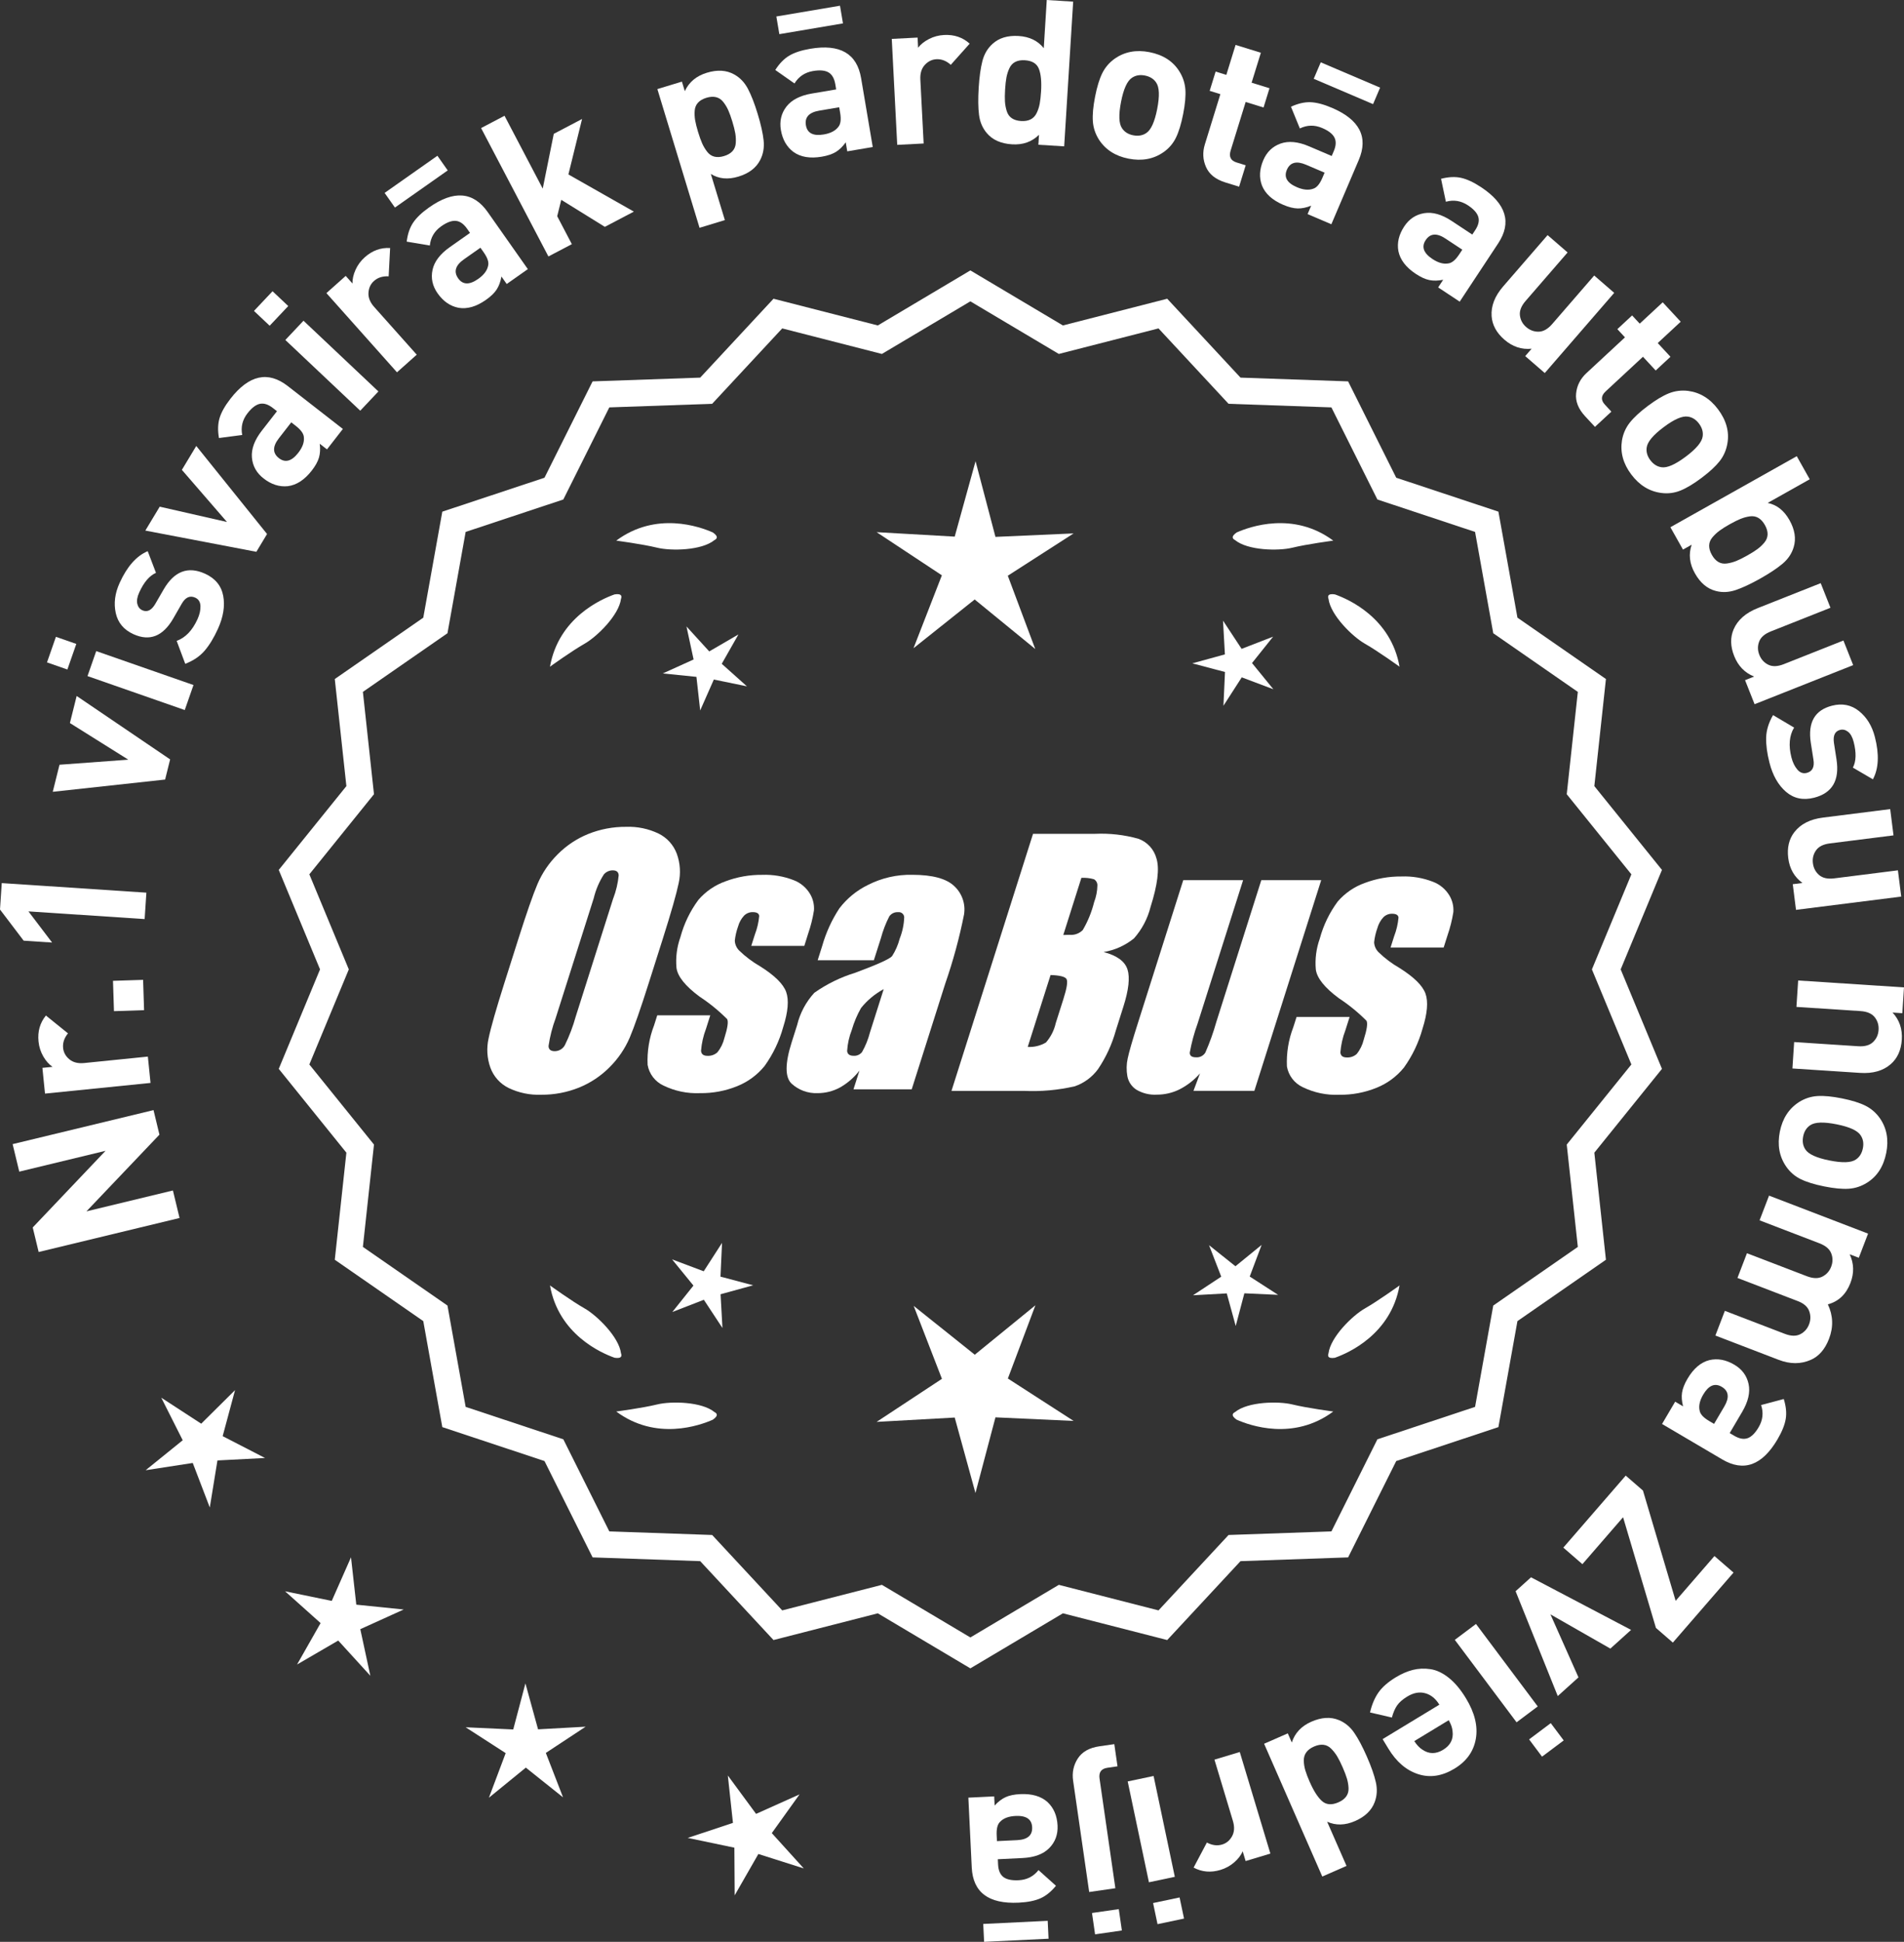 <?xml version="1.0" encoding="UTF-8"?>
<svg id="Layer_2" data-name="Layer 2" xmlns="http://www.w3.org/2000/svg" viewBox="0 0 299.301 305.143">
  <rect x="0" y="0" width="299.301" height="305.143" fill="#333333" stroke="none"/>
  <defs>
    <style>
      .cls-1 {
        fill: #fff;
      }
    </style>
  </defs>
  <g id="Layer_1-2" data-name="Layer 1">
    <g>
      <g>
        <polygon class="cls-1" points="36.948 218.446 31.629 223.719 25.351 219.634 28.722 226.322 22.897 231.031 30.3 229.891 32.978 236.887 34.182 229.494 41.662 229.109 35.003 225.679 36.948 218.446"/>
        <polygon class="cls-1" points="56.008 252.158 55.176 244.715 52.151 251.567 44.814 250.058 50.396 255.052 46.694 261.564 53.169 257.798 58.217 263.332 56.637 256.01 63.459 252.918 56.008 252.158"/>
        <polygon class="cls-1" points="84.581 271.75 82.594 264.527 80.678 271.769 73.196 271.426 79.49 275.486 76.853 282.497 82.659 277.764 88.511 282.44 85.804 275.455 92.059 271.334 84.581 271.75"/>
        <polygon class="cls-1" points="121.323 288.056 125.687 281.968 118.853 285.035 114.412 279.003 115.217 286.45 108.108 288.81 115.439 290.346 115.487 297.836 119.213 291.338 126.351 293.607 121.323 288.056"/>
      </g>
      <g>
        <path class="cls-1" d="M24.133,174.444l.93,3.857-11.475,12.053,13.594-3.281,1.043,4.324-22.148,5.345-.932-3.857,11.445-12.045-13.562,3.273-1.043-4.324,22.148-5.345Z"/>
        <path class="cls-1" d="M7.217,159.581l3.469,2.802c-.592.725-.846,1.49-.766,2.296.07.701.398,1.294.984,1.782.586.487,1.367.682,2.342.583l9.998-1.011.418,4.139-16.588,1.677-.408-4.043,1.592-.161c-.553-.373-1.035-.919-1.453-1.638-.414-.719-.666-1.503-.75-2.353-.16-1.57.229-2.928,1.162-4.074Z"/>
        <path class="cls-1" d="M22.496,153.975l.152,4.766-4.732.153-.154-4.766,4.734-.153Z"/>
        <path class="cls-1" d="M23.01,140.273l-.273,4.151-18.266-1.207,3.719,4.896-4.471-.295-3.719-4.896.275-4.151,22.734,1.502Z"/>
        <path class="cls-1" d="M12.051,109.366l14.693,9.967-.789,3.167-17.662,1.924,1.061-4.253,10.818-.796-9.184-5.755,1.062-4.253Z"/>
        <path class="cls-1" d="M11.994,101.188l-1.402,4.019-3.203-1.117,1.402-4.019,3.203,1.117ZM30.414,107.648l-1.371,3.928-15.287-5.334,1.369-3.928,15.289,5.333Z"/>
        <path class="cls-1" d="M32.227,90.15c1.611.734,2.564,1.895,2.861,3.483.297,1.589.018,3.324-.84,5.208-.637,1.398-1.332,2.536-2.082,3.412-.752.877-1.766,1.563-3.047,2.059l-1.348-3.603c1.375-.499,2.465-1.631,3.27-3.398.336-.738.492-1.428.469-2.072-.023-.643-.297-1.085-.82-1.323-.836-.38-1.545-.058-2.129.965l-1.346,2.34c-1.617,2.78-3.697,3.591-6.242,2.433-1.514-.69-2.439-1.796-2.777-3.321-.336-1.525-.135-3.103.609-4.734,1.174-2.582,2.646-4.244,4.414-4.986l1.299,3.404c-1.023.448-1.9,1.468-2.625,3.06-.326.719-.43,1.322-.312,1.809.117.488.381.824.789,1.01.756.345,1.434.02,2.025-.976l1.32-2.282c1.662-2.876,3.832-3.705,6.512-2.485Z"/>
        <path class="cls-1" d="M30.852,70.079l11.129,13.836-1.682,2.796-17.453-3.336,2.262-3.756,10.576,2.409-7.094-8.193,2.262-3.756Z"/>
        <path class="cls-1" d="M53.896,67.408l-2.496,3.207-1.137-.885c.102.809.062,1.528-.119,2.158-.18.63-.557,1.316-1.135,2.057-1.139,1.464-2.398,2.283-3.775,2.454-1.32.134-2.588-.27-3.799-1.214-1.111-.865-1.723-1.962-1.836-3.294-.113-1.331.408-2.738,1.561-4.219l2.379-3.055-.656-.511c-.725-.563-1.4-.779-2.031-.647-.629.132-1.279.627-1.947,1.485-.799,1.027-1.074,2.163-.83,3.41l-3.656.479c-.209-1.19-.176-2.239.098-3.148.275-.908.846-1.918,1.709-3.029,2.91-3.738,5.912-4.4,9.012-1.99l8.66,6.741ZM46.492,66.918l-.707-.55-1.945,2.5c-1.008,1.297-1.008,2.337.002,3.124.994.773,2.008.495,3.043-.835.668-.858.963-1.67.883-2.436-.025-.559-.449-1.16-1.275-1.802Z"/>
        <path class="cls-1" d="M45.312,48.092l-2.922,3.095-2.467-2.328,2.92-3.095,2.469,2.328ZM59.484,61.513l-2.855,3.025-11.775-11.114,2.855-3.025,11.775,11.114Z"/>
        <path class="cls-1" d="M61.326,38.973l-.232,4.452c-.934-.053-1.703.189-2.307.729-.527.469-.814,1.083-.865,1.843-.051.76.248,1.507.9,2.239l6.688,7.5-3.105,2.768-11.094-12.445,3.033-2.704,1.066,1.194c-.023-.666.135-1.378.473-2.137.338-.758.826-1.422,1.463-1.99,1.18-1.051,2.506-1.533,3.98-1.449Z"/>
        <path class="cls-1" d="M70.379,26.779l-8.297,5.838-1.621-2.303,8.297-5.838,1.621,2.303ZM82.977,42.29l-3.324,2.339-.828-1.177c-.139.802-.387,1.479-.744,2.03-.355.55-.916,1.096-1.686,1.636-1.518,1.068-2.959,1.484-4.326,1.246-1.303-.257-2.396-1.014-3.279-2.27-.811-1.152-1.076-2.38-.797-3.686.281-1.306,1.189-2.5,2.727-3.58l3.164-2.228-.477-.68c-.529-.75-1.113-1.154-1.754-1.212-.641-.058-1.406.226-2.297.853-1.062.749-1.658,1.755-1.787,3.019l-3.637-.61c.146-1.199.484-2.193,1.012-2.982.527-.788,1.365-1.588,2.518-2.398,3.873-2.726,6.939-2.483,9.199.727l6.316,8.976ZM76.039,39.66l-.516-.733-2.592,1.823c-1.344.946-1.646,1.941-.91,2.988.727,1.029,1.775,1.059,3.154.089.891-.626,1.408-1.316,1.555-2.072.141-.542-.09-1.24-.691-2.095Z"/>
        <path class="cls-1" d="M99.641,33.254l-4.562,2.393-6.852-4.246-.637,2.574,2.303,4.392-3.684,1.933-10.584-20.176,3.684-1.932,6.006,11.448,1.736-8.608,4.447-2.334-2.148,8.716,10.291,5.84Z"/>
        <path class="cls-1" d="M119.104,17.899c.504,1.653.814,3.042.934,4.165.119,1.124-.061,2.148-.537,3.073-.627,1.239-1.768,2.109-3.42,2.612-1.652.503-3.1.363-4.342-.419l2.207,7.256-3.98,1.211-6.631-21.798,3.859-1.173.455,1.5c.658-1.426,1.814-2.392,3.469-2.895,1.652-.503,3.084-.414,4.295.266.912.504,1.629,1.255,2.156,2.254.527 1,1.039,2.315,1.535,3.948ZM115.586,20.959c-.084-.498-.238-1.115-.463-1.849-.221-.735-.438-1.333-.645-1.794-.207-.46-.465-.889-.777-1.286-.309-.396-.688-.649-1.133-.759-.445-.11-.955-.078-1.525.096-.572.174-1.012.431-1.322.77-.309.34-.482.76-.518,1.261-.037.502-.014,1.002.07,1.5.086.498.24,1.115.463,1.849.225.735.439,1.333.646,1.794.207.461.465.895.779,1.302.312.406.693.665,1.139.774.445.11.955.078,1.527-.096.57-.174,1.01-.43,1.32-.77.309-.339.48-.765.514-1.277.035-.512.008-1.017-.076-1.515Z"/>
        <path class="cls-1" d="M137.193,23.104l-4.008.678-.238-1.42c-.473.664-.988,1.168-1.547,1.511s-1.301.593-2.227.75c-1.83.31-3.311.062-4.441-.741-1.064-.794-1.725-1.948-1.982-3.462-.232-1.388.057-2.611.873-3.669.816-1.057,2.15-1.743,4.002-2.056l3.816-.646-.137-.82c-.154-.904-.506-1.521-1.059-1.849-.555-.328-1.367-.402-2.441-.22-1.281.217-2.254.868-2.914,1.953l-3.02-2.118c.65-1.019,1.383-1.77,2.199-2.254.816-.484,1.918-.844,3.307-1.079,4.67-.79,7.332.751,7.986,4.621l1.83,10.822ZM132.512,3.676l-10.002,1.692-.471-2.777,10.004-1.692.469,2.777ZM132.068,17.739l-.15-.883-3.125.528c-1.619.274-2.322,1.042-2.107,2.304.209,1.241,1.145,1.721,2.807,1.44,1.072-.181,1.838-.581,2.297-1.2.357-.428.453-1.158.279-2.189Z"/>
        <path class="cls-1" d="M152.428,6.86l-2.969,3.325c-.695-.626-1.447-.919-2.258-.877-.703.036-1.311.335-1.826.895-.516.561-.75,1.331-.699,2.311l.518,10.035-4.154.214-.857-16.65,4.059-.209.082,1.598c.398-.533.969-.99,1.707-1.37.738-.38,1.535-.592,2.387-.636,1.576-.081,2.914.374,4.012,1.364Z"/>
        <path class="cls-1" d="M167.285,22.998l-4.057-.252.098-1.565c-1.117,1.106-2.525,1.606-4.23,1.5-1.746-.108-3.066-.693-3.963-1.753-.678-.79-1.088-1.746-1.232-2.866-.143-1.12-.162-2.543-.055-4.268.105-1.703.301-3.102.582-4.196.281-1.094.807-1.991,1.578-2.691,1.02-.941,2.393-1.358,4.117-1.251,1.703.106,3.02.744,3.953,1.913l.471-7.569,4.152.258-1.414,22.74ZM163.65,14.404c.098-1.554-.016-2.747-.338-3.58-.322-.832-1.059-1.284-2.209-1.355-.596-.037-1.098.049-1.506.259-.408.21-.719.543-.928,1-.211.458-.363.935-.459,1.43-.094.497-.166,1.128-.213,1.894s-.055,1.402-.023,1.906c.033.504.125,1.001.277,1.492.15.49.416.865.795,1.124.379.259.867.406,1.463.444s1.098-.049,1.508-.259c.408-.209.723-.542.943-.999.223-.456.379-.943.477-1.461.096-.518.166-1.149.213-1.895Z"/>
        <path class="cls-1" d="M185.99,17.907c-.309,1.57-.688,2.816-1.141,3.739-.453.922-1.107,1.68-1.961,2.273-1.562,1.086-3.389,1.423-5.482,1.013-2.072-.406-3.627-1.406-4.662-3-.562-.893-.881-1.852-.951-2.877-.072-1.025.045-2.311.35-3.861.303-1.549.68-2.78,1.131-3.691.449-.912,1.105-1.675,1.963-2.289,1.562-1.085,3.379-1.425,5.451-1.019,2.135.418,3.699,1.421,4.693,3.007.564.893.881,1.847.955,2.861.074,1.015-.043,2.296-.346,3.845ZM181.908,17.107c.398-2.03.342-3.411-.168-4.141-.387-.576-.979-.942-1.773-1.098-.773-.152-1.451-.034-2.025.353-.746.484-1.32,1.741-1.717,3.772-.402,2.052-.35,3.443.16,4.173.387.576.967.94,1.742,1.092.795.156,1.48.041,2.057-.347.748-.484,1.322-1.751,1.725-3.803Z"/>
        <path class="cls-1" d="M194.779,29.336l-2.17-.671c-1.51-.466-2.518-1.269-3.023-2.408-.508-1.139-.57-2.33-.186-3.574l2.438-7.888-1.682-.52.936-3.027,1.682.52,1.455-4.708,3.975,1.229-1.457,4.708,2.814.869-.936,3.027-2.812-.869-2.363,7.643c-.295.958.016,1.579.934,1.862l1.436.444-1.039,3.363Z"/>
        <path class="cls-1" d="M209.285,35.24l-3.738-1.595.564-1.324c-.756.304-1.461.449-2.117.436-.654-.013-1.414-.204-2.277-.572-1.707-.728-2.82-1.736-3.338-3.024-.467-1.243-.398-2.571.205-3.984.551-1.295,1.457-2.167,2.715-2.616,1.258-.449,2.752-.305,4.479.432l3.561,1.519.326-.765c.361-.843.396-1.553.107-2.128-.287-.575-.932-1.076-1.932-1.503-1.197-.511-2.367-.488-3.51.069l-1.395-3.414c1.096-.506,2.119-.742,3.066-.709.949.034,2.07.326,3.367.879,4.355,1.858,5.764,4.593,4.223,8.203l-4.307,10.095ZM207.869,27.956l.352-.824-2.914-1.243c-1.51-.645-2.518-.378-3.02.799-.494,1.158.033,2.067,1.584,2.729,1,.427,1.861.504,2.58.231.535-.166,1.008-.729,1.418-1.691ZM215.842,16.363l-9.33-3.981,1.105-2.59,9.33,3.98-1.105,2.59Z"/>
        <path class="cls-1" d="M229.461,47.403l-3.391-2.24.793-1.201c-.799.163-1.52.18-2.162.049-.643-.13-1.355-.454-2.139-.971-1.547-1.023-2.461-2.214-2.74-3.574-.236-1.307.07-2.601.916-3.882.777-1.175,1.822-1.87,3.141-2.086s2.762.194,4.328,1.228l3.23,2.134.459-.694c.506-.766.67-1.457.488-2.075-.18-.618-.723-1.226-1.631-1.826-1.088-.717-2.24-.905-3.465-.562l-.762-3.609c1.17-.301,2.219-.35,3.146-.147.926.203,1.977.693,3.152,1.469,3.951,2.61,4.846,5.553,2.684,8.828l-6.049,9.159ZM229.375,39.983l.494-.748-2.645-1.746c-1.369-.906-2.408-.824-3.113.244-.693,1.051-.338,2.04,1.068,2.969.908.599,1.74.83,2.498.69.555-.068,1.121-.537,1.697-1.41Z"/>
        <path class="cls-1" d="M242.83,58.62l-3.072-2.661,1.006-1.161c-1.576.158-3-.314-4.275-1.417-1.242-1.076-1.912-2.305-2.012-3.69-.113-1.595.492-3.158,1.82-4.69l6.977-8.054,3.145,2.724-6.6,7.619c-.686.791-.982,1.549-.893,2.276s.416,1.335.98,1.824c.582.503,1.238.747,1.971.732.732-.014,1.439-.417,2.125-1.207l6.6-7.619,3.145,2.724-10.916,12.601Z"/>
        <path class="cls-1" d="M250.721,67.08l-1.545-1.666c-1.074-1.158-1.547-2.356-1.418-3.597s.672-2.303,1.627-3.188l6.053-5.616-1.199-1.29,2.322-2.155,1.197,1.29,3.613-3.352,2.83,3.049-3.613,3.352,2.002,2.158-2.322,2.155-2.002-2.158-5.863,5.441c-.736.682-.777,1.375-.123,2.079l1.021,1.103-2.58,2.394Z"/>
        <path class="cls-1" d="M267.498,75.081c-1.279.96-2.396,1.63-3.352,2.012-.953.381-1.945.506-2.979.373-1.887-.24-3.469-1.213-4.746-2.92-1.268-1.69-1.752-3.474-1.453-5.351.18-1.041.588-1.966,1.221-2.774.635-.809,1.582-1.686,2.846-2.633s2.367-1.608,3.312-1.983c.945-.375,1.941-.503,2.992-.383,1.885.24,3.461,1.204,4.729,2.894,1.305,1.741,1.795,3.533,1.471,5.376-.18,1.041-.582,1.962-1.207,2.764-.627.802-1.57,1.677-2.834,2.623ZM265.004,71.752c1.654-1.241,2.539-2.303,2.65-3.186.098-.687-.096-1.355-.582-2.003-.475-.632-1.053-.997-1.74-1.095-.879-.141-2.146.409-3.803,1.65-1.672,1.254-2.564,2.322-2.676,3.205-.1.687.09,1.346.562,1.978.486.649,1.072,1.022,1.76,1.12.879.141,2.154-.415,3.828-1.669Z"/>
        <path class="cls-1" d="M276.697,90.921c-1.508.846-2.797,1.448-3.867,1.806-1.072.357-2.111.403-3.117.136-1.344-.346-2.441-1.272-3.285-2.778-.848-1.506-1.016-3.003-.504-4.489l-1.367.768-1.977-3.515,19.863-11.162,2.039,3.626-6.611,3.716c1.436.294,2.578,1.193,3.424,2.7.848,1.506,1.068,2.924.664,4.252-.295.998-.873,1.862-1.736,2.591-.863.729-2.039,1.512-3.525,2.348ZM272.953,88.143c.467-.189,1.037-.473,1.705-.849.67-.376,1.207-.715,1.613-1.016.406-.301.77-.646,1.09-1.034.32-.388.484-.811.496-1.271.012-.459-.129-.949-.422-1.469-.293-.521-.639-.896-1.035-1.125-.398-.229-.846-.308-1.346-.236-.496.072-.98.203-1.447.393-.469.19-1.037.473-1.707.849-.67.376-1.207.715-1.613,1.016-.406.302-.773.649-1.104,1.042-.33.393-.5.819-.512,1.278-.012.459.131.949.424,1.47.291.521.637.896,1.035,1.125.396.229.85.305,1.357.228.506-.077.996-.21,1.465-.4Z"/>
        <path class="cls-1" d="M275.814,110.661l-1.498-3.778,1.428-.566c-1.471-.587-2.518-1.665-3.139-3.231-.605-1.527-.633-2.928-.082-4.201.637-1.468,1.895-2.575,3.779-3.322l9.906-3.925,1.533,3.867-9.373,3.714c-.971.385-1.584.921-1.84,1.607-.256.687-.246,1.376.029,2.071.281.714.75,1.234,1.41,1.558.654.325,1.469.295,2.441-.09l9.371-3.713,1.531,3.867-15.498,6.142Z"/>
        <path class="cls-1" d="M285.176,125.352c-1.717.439-3.188.132-4.414-.919-1.227-1.052-2.098-2.58-2.609-4.584-.381-1.488-.553-2.809-.52-3.963.035-1.154.396-2.326,1.084-3.514l3.309,1.961c-.758,1.251-.896,2.817-.418,4.698.203.785.514,1.421.936,1.908.422.487.912.659,1.469.516.889-.228,1.24-.923,1.053-2.086l-.418-2.667c-.482-3.18.629-5.115,3.336-5.808,1.613-.413,3.029-.13,4.248.846,1.217.977,2.049,2.333,2.492,4.069.703,2.749.6,4.967-.312,6.653l-3.145-1.838c.516-.991.557-2.334.125-4.029-.195-.765-.492-1.3-.891-1.606-.396-.306-.812-.403-1.246-.292-.807.206-1.129.883-.969,2.031l.404,2.605c.508,3.283-.662,5.289-3.514,6.019Z"/>
        <path class="cls-1" d="M282.324,142.977l-.508-4.032,1.523-.192c-1.277-.936-2.023-2.239-2.234-3.911-.205-1.63.117-2.993.969-4.089.98-1.263,2.475-2.021,4.486-2.275l10.572-1.333.52,4.127-10,1.261c-1.037.131-1.766.497-2.184,1.098-.42.601-.582,1.272-.488,2.013.096.762.422,1.382.977,1.861.555.478,1.35.652,2.387.521l10-1.261.521,4.127-16.541,2.085Z"/>
        <path class="cls-1" d="M281.762,167.9l.271-4.151,10.059.657c1.041.068,1.826-.153,2.352-.664s.812-1.139.859-1.884c.053-.767-.15-1.437-.605-2.012-.453-.575-1.203-.896-2.246-.964l-10.059-.657.271-4.151,16.637,1.086-.264,4.055-1.533-.1c1.078,1.161,1.562,2.582,1.453,4.264-.107,1.639-.684,2.916-1.727,3.832-1.201,1.054-2.812,1.516-4.836,1.384l-10.633-.694Z"/>
        <path class="cls-1" d="M286.77,186.437c-1.568-.315-2.812-.701-3.732-1.158s-1.674-1.114-2.264-1.972c-1.078-1.566-1.408-3.395-.988-5.486.416-2.07,1.424-3.62,3.021-4.647.896-.561,1.857-.874,2.883-.939,1.023-.066,2.311.056,3.857.367,1.549.311,2.777.693,3.686,1.147.91.455,1.672,1.113,2.281,1.976,1.078,1.565,1.41,3.384.994,5.454-.428,2.134-1.438,3.693-3.029,4.68-.895.56-1.852.874-2.865.942-1.014.068-2.295-.053-3.844-.364ZM287.59,182.358c2.027.407,3.408.358,4.141-.147.578-.385.947-.974,1.105-1.769.156-.774.041-1.45-.344-2.027-.48-.75-1.734-1.328-3.764-1.735-2.049-.412-3.441-.364-4.174.142-.576.384-.943.963-1.1,1.737-.158.795-.047,1.48.338,2.059.48.749,1.746,1.33,3.797,1.741Z"/>
        <path class="cls-1" d="M269.65,209.87l1.49-3.884,9.41,3.611c.977.375,1.791.396,2.443.064.652-.333,1.113-.847,1.381-1.544.268-.697.277-1.391.027-2.081-.248-.69-.842-1.214-1.777-1.573l-9.502-3.646,1.492-3.884,9.41,3.611c.977.375,1.789.396,2.443.064.652-.333,1.113-.847,1.381-1.544.275-.717.281-1.417.018-2.101-.264-.684-.883-1.213-1.857-1.587l-9.412-3.611,1.49-3.884,15.566,5.973-1.457,3.794-1.434-.55c.678,1.448.719,2.949.121,4.503-.686,1.792-1.871,2.915-3.553,3.366.832,1.759.895,3.565.184,5.417-.627,1.633-1.574,2.732-2.842,3.296-1.57.7-3.262.702-5.074.006l-9.949-3.818Z"/>
        <path class="cls-1" d="M261.268,223.763l2.062-3.501,1.242.73c-.205-.789-.26-1.507-.162-2.155.098-.648.385-1.377.861-2.186.941-1.599,2.084-2.573,3.428-2.92,1.293-.303,2.602-.065,3.924.715,1.215.714,1.963,1.724,2.246,3.03.283,1.305-.053,2.767-1.006,4.385l-1.965,3.336.717.422c.791.465,1.49.592,2.098.381.607-.212,1.188-.787,1.738-1.724.662-1.122.789-2.284.385-3.488l3.564-.946c.361,1.153.463,2.198.309,3.134-.156.936-.59,2.011-1.305,3.224-2.404,4.081-5.297,5.125-8.678,3.133l-9.459-5.57ZM268.674,223.297l.771.455,1.607-2.73c.834-1.416.699-2.448-.404-3.097-1.084-.639-2.053-.232-2.91,1.22-.551.938-.738,1.78-.561,2.529.098.551.594,1.092,1.496,1.623Z"/>
        <path class="cls-1" d="M245.748,243.193l9.809-11.315,2.709,2.348,5.137,17.328,6.1-7.036,2.998,2.599-9.537,11.002-2.658-2.306-5.166-17.394-6.393,7.375-2.998-2.6Z"/>
        <path class="cls-1" d="M244.873,266.519l-6.627-16.474,2.424-2.186,15.729,8.265-3.256,2.937-9.42-5.38,4.406,9.902-3.256,2.936Z"/>
        <path class="cls-1" d="M228.689,257.687l3.33-2.495,9.707,12.958-3.328,2.495-9.709-12.958ZM240.369,273.328l3.404-2.552,2.035,2.715-3.406,2.552-2.033-2.714Z"/>
        <path class="cls-1" d="M217.34,273.287l8.92-5.41c-.576-.949-1.312-1.549-2.213-1.801-.902-.252-1.846-.079-2.83.519-.729.442-1.264.91-1.602,1.402-.338.491-.609,1.124-.814,1.897l-3.439-.796c.291-1.249.734-2.297,1.33-3.145.596-.848,1.506-1.643,2.727-2.384.912-.553,1.809-.94,2.684-1.16.879-.22,1.795-.26,2.754-.117.961.142,1.922.594,2.883,1.358.963.764,1.863,1.839,2.705,3.225,1.383,2.28,1.898,4.406,1.547,6.378-.35,1.972-1.465,3.527-3.344,4.667-1.951,1.184-3.859,1.474-5.723.87-1.865-.604-3.42-1.937-4.67-3.998l-.914-1.505ZM222.32,273.598c.393.609.812,1.053,1.256,1.333,1.037.719,2.129.73,3.277.033,1.15-.697,1.643-1.67,1.484-2.921-.041-.523-.242-1.101-.6-1.731l-5.418,3.286Z"/>
        <path class="cls-1" d="M198.713,274.014l3.723-1.631.629,1.436c.486-1.495,1.512-2.584,3.074-3.269,1.602-.702,3.045-.787,4.326-.254.963.393,1.766,1.054,2.406,1.984.641.93,1.309,2.187,2.002,3.77.686,1.563,1.152,2.896,1.402,3.998.25,1.101.191,2.14-.172,3.115-.477,1.304-1.506,2.303-3.088,2.996-1.564.686-3.027.721-4.393.107l3.047,6.946-3.811,1.67-9.146-20.868ZM205.875,279.993c.625,1.426,1.271,2.436,1.939,3.029.666.592,1.527.657,2.584.195.547-.24.953-.546,1.221-.919.268-.374.389-.812.367-1.314s-.105-.996-.248-1.481-.367-1.079-.676-1.782c-.309-.704-.592-1.272-.852-1.706-.26-.434-.57-.834-.928-1.2-.359-.367-.766-.579-1.223-.635-.455-.057-.957.035-1.504.275s-.953.546-1.221.92c-.268.373-.395.813-.383,1.32s.094,1.013.246,1.517c.15.504.375,1.098.676,1.782Z"/>
        <path class="cls-1" d="M187.629,293.475l2.088-3.938c.824.442,1.625.547,2.4.313.674-.203,1.195-.639,1.561-1.306.367-.667.41-1.472.127-2.411l-2.898-9.621,3.98-1.2,4.812,15.963-3.893,1.172-.461-1.532c-.26.613-.705,1.192-1.33,1.738-.627.545-1.35.941-2.166,1.188-1.512.456-2.918.333-4.221-.366Z"/>
        <path class="cls-1" d="M177.27,279.937l4.07-.857,3.336,15.845-4.068.857-3.338-15.845ZM181.26,299.045l4.166-.877.699,3.319-4.166.877-.699-3.319Z"/>
        <path class="cls-1" d="M168.689,279.828c-.186-1.287.061-2.455.738-3.501.68-1.046,1.811-1.684,3.395-1.913l2.342-.338.504,3.484-1.584.229c-.971.14-1.385.707-1.24,1.699l2.488,17.229-4.117.594-2.525-17.482ZM171.658,300.609l4.211-.608.484,3.357-4.211.608-.484-3.357Z"/>
        <path class="cls-1" d="M152.223,282.484l4.059-.196.07,1.438c.547-.603,1.119-1.042,1.715-1.316.596-.274,1.361-.435,2.299-.479,1.854-.09,3.295.332,4.322,1.265.963.915,1.48,2.139,1.557,3.673.066,1.406-.367,2.586-1.305,3.539-.936.953-2.342,1.475-4.217,1.565l-3.867.188.039.831c.045.916.324,1.57.832,1.962.512.392,1.311.562,2.396.509,1.301-.063,2.342-.594,3.127-1.593l2.744,2.462c-.764.934-1.582,1.592-2.449,1.976-.869.384-2.006.61-3.412.678-4.73.229-7.191-1.617-7.379-5.538l-.531-10.963ZM154.561,302.33l10.133-.49.135,2.812-10.133.49-.135-2.812ZM156.674,288.42l.043.895,3.166-.153c1.641-.079,2.43-.758,2.367-2.037-.061-1.257-.932-1.845-2.615-1.764-1.088.053-1.895.358-2.424.918-.408.383-.588,1.096-.537,2.141Z"/>
      </g>
      <g>
        <path class="cls-1" d="M254.764,152.33l6.49-15.631-10.631-13.17,1.823-16.827-13.911-9.641-2.991-16.659-16.063-5.331-7.563-15.141-16.915-.59-11.522-12.397-16.396,4.199-14.548-8.649-14.549,8.649-16.396-4.199-11.522,12.397-16.915.59-7.563,15.141-16.063,5.332-2.991,16.659-13.911,9.641,1.823,16.827-10.631,13.17,6.49,15.631-6.49,15.631,10.631,13.17-1.823,16.826,13.911,9.641,2.991,16.659,16.063,5.331,7.563,15.141,16.914.59,11.523,12.397,16.396-4.199,14.549,8.649,14.548-8.649,16.396,4.199,11.522-12.397,16.915-.59,7.563-15.141,16.063-5.331,2.991-16.659,13.911-9.641-1.823-16.826,10.631-13.17-6.49-15.631ZM248.029,195.94l-13.295,9.215-2.858,15.922-15.354,5.096-7.229,14.471-16.167.564-11.013,11.849-15.671-4.014-13.905,8.266-13.905-8.266-15.67,4.014-11.014-11.849-16.167-.564-7.229-14.471-15.353-5.096-2.859-15.922-13.295-9.215,1.743-16.082-10.161-12.587,6.203-14.94-6.203-14.94,10.161-12.587-1.743-16.082,13.295-9.215,2.859-15.922,15.353-5.096,7.229-14.471,16.167-.564,11.013-11.849,15.67,4.014,13.905-8.266,13.905,8.266,15.671-4.014,11.013,11.849,16.167.564,7.229,14.472,15.354,5.096,2.858,15.922,13.295,9.215-1.743,16.082,10.161,12.587-6.203,14.94,6.203,14.94-10.161,12.587,1.743,16.082Z"/>
        <polygon class="cls-1" points="113.257 200.613 113.5 195.307 110.622 199.771 105.651 197.9 109.006 202.017 105.691 206.167 110.643 204.248 113.565 208.683 113.271 203.38 118.392 201.972 113.257 200.613"/>
        <polygon class="cls-1" points="162.763 205.112 153.232 212.881 143.625 205.205 148.068 216.671 137.799 223.436 150.077 222.754 153.337 234.61 156.482 222.722 168.766 223.285 158.432 216.621 162.763 205.112"/>
        <polygon class="cls-1" points="195.609 203.231 200.914 203.474 196.451 200.596 198.322 195.625 194.205 198.98 190.055 195.665 191.974 200.617 187.539 203.539 192.842 203.245 194.25 208.366 195.609 203.231"/>
        <path class="cls-1" d="M194.151,221.889c-.197.099-.319.215-.359.348-.001.002-.003.003-.005.005.001 0.0.002.001.003.001-.063.227.115.505.606.846,2.043.909,8.925,3.375,15.191-1.283,0,0-4.07-.534-6.459-1.115-2.166-.527-6.98-.443-8.977,1.198Z"/>
        <path class="cls-1" d="M208.837,212.656c-.075.207-.085.376-.022.5 0.0.002-0.0.005,0,.007.001-0.0.002-.001.003-.001.11.208.43.288,1.022.199,2.109-.742,8.805-3.677,10.161-11.365,0,0-3.325,2.407-5.461,3.625-1.936,1.104-5.378,4.471-5.703,7.036Z"/>
        <path class="cls-1" d="M112.664,222.237c-.04-.134-.162-.249-.359-.348-1.997-1.641-6.811-1.725-8.977-1.198-2.389.582-6.459,1.115-6.459,1.115,6.266,4.657,13.148,2.192,15.191,1.283.491-.341.669-.62.606-.846.001-0.0.002-.001.003-.001-.001-.002-.003-.003-.005-.005Z"/>
        <path class="cls-1" d="M97.638,213.161c.001 0.0.002.001.003.001 0-.002-0-.004,0-.007.063-.124.053-.293-.022-.5-.325-2.565-3.767-5.931-5.703-7.036-2.136-1.218-5.461-3.625-5.461-3.625,1.356,7.688,8.052,10.622,10.161,11.365.591.089.912.009,1.022-.199Z"/>
        <path class="cls-1" d="M112.305,84.873c.197-.099.32-.215.359-.348.001-.002.003-.003.005-.005-.001-0-.002-.001-.003-.001.063-.227-.115-.505-.606-.846-2.043-.909-8.925-3.375-15.191,1.283,0,0,4.07.534,6.459,1.115,2.166.527,6.98.443,8.977-1.198Z"/>
        <path class="cls-1" d="M97.619,94.106c.075-.207.085-.376.022-.5-0-.002 0-.005,0-.007-.001 0-.002.001-.003.001-.11-.208-.43-.288-1.022-.199-2.109.742-8.805,3.677-10.161,11.365,0,0,3.325-2.407,5.461-3.625,1.936-1.104,5.378-4.471,5.703-7.036Z"/>
        <path class="cls-1" d="M193.792,84.525c.04.134.162.249.359.348,1.998,1.641,6.811,1.725,8.977,1.198,2.389-.582,6.459-1.115,6.459-1.115-6.266-4.657-13.148-2.192-15.191-1.283-.491.341-.669.62-.606.846-.001 0-.002.001-.003.001.001.002.003.003.005.005Z"/>
        <path class="cls-1" d="M208.818,93.601c-.001-0-.002-.001-.003-.001-0.0.002 0.0.004,0,.007-.063.124-.053.293.022.5.325,2.565,3.767,5.931,5.703,7.036,2.136,1.218,5.461,3.625,5.461,3.625-1.356-7.688-8.052-10.622-10.161-11.365-.591-.089-.912-.009-1.022.199Z"/>
        <path class="cls-1" d="M95.844,167.684c1.334-1.328,2.402-2.899,3.145-4.628.717-1.691,1.718-4.565,3.006-8.623l2.194-6.909c1.318-4.159,2.149-7.07,2.492-8.731.348-1.534.249-3.136-.285-4.616-.511-1.393-1.54-2.535-2.872-3.189-1.59-.762-3.342-1.126-5.104-1.058-2.036-.018-4.057.362-5.947,1.12-1.813.733-3.457,1.83-4.831,3.221-1.334,1.328-2.402,2.899-3.145,4.628-.717,1.691-1.718,4.565-3.006,8.623l-2.193,6.911c-1.319,4.161-2.15,7.073-2.493,8.734-.347,1.534-.248,3.136.285,4.615.51,1.394,1.539,2.536,2.872,3.188,1.59.762,3.342,1.126,5.104,1.059,2.037.017,4.057-.364,5.947-1.123,1.813-.733,3.457-1.83,4.831-3.221ZM88.796,164.232c-.314.584-.923.949-1.586.951-.644,0-.98-.272-.98-.824.217-1.482.589-2.938,1.11-4.343l5.99-18.863c.319-1.332.859-2.601,1.598-3.754.347-.398.848-.628,1.375-.634.609,0,.926.26.951.786-.121,1.235-.407,2.448-.849,3.608l-.005-.005-5.891,18.565c-.431,1.554-1.004,3.065-1.712,4.514Z"/>
        <path class="cls-1" d="M123.585,155.884c-.452-1.26-1.82-2.606-4.102-4.039-1.193-.683-2.296-1.513-3.283-2.47-.418-.415-.665-.971-.692-1.559.082-.762.256-1.512.516-2.234.172-.628.492-1.207.932-1.687.358-.364.849-.568,1.36-.563.653,0,.995.203,1.027.609-.09.995-.319,1.972-.678,2.904l-.571,1.795h8.336v.013l.603-1.927c.414-1.192.722-2.418.919-3.665.063-.887-.143-1.773-.589-2.543-.587-1.011-1.504-1.79-2.597-2.206-1.58-.617-3.27-.902-4.965-.837-1.968-.02-3.922.326-5.763,1.02-1.643.586-3.106,1.586-4.247,2.904-1.302,1.757-2.262,3.742-2.831,5.853-.553,1.545-.766,3.191-.622,4.825.175,1.357,1.382,2.866,3.62,4.527,1.568,1.029,3.025,2.217,4.35,3.545.211.399.065,1.389-.436,2.968-.196.826-.575,1.598-1.11,2.257-.43.38-.993.574-1.566.539-.621,0-.957-.267-.995-.799.096-1.188.36-2.356.786-3.469l.665-2.097h-8.334l-.508,1.598c-.761,1.97-1.104,4.078-1.008,6.188.245,1.423,1.171,2.635,2.479,3.246,1.789.875,3.768,1.286,5.758,1.198,2.015.028,4.015-.35,5.881-1.11,1.673-.676,3.146-1.767,4.28-3.17,1.323-1.846,2.31-3.91,2.916-6.099.768-2.415.919-4.254.469-5.516Z"/>
        <path class="cls-1" d="M143.318,171.175l5.275-16.619c1.231-3.542,2.216-7.165,2.948-10.842.267-1.637-.296-3.301-1.503-4.439-1.234-1.204-3.443-1.807-6.626-1.807-2.423-.054-4.822.495-6.981,1.598-1.762.86-3.299,2.119-4.489,3.678-1.197,1.827-2.109,3.827-2.703,5.929l-.704,2.219h8.832l1.105-3.462c.318-1.187.76-2.336,1.319-3.43.316-.45.846-.701,1.395-.66.018-.002.037-.004.055-.005.466-.029.867.326.896.792-.041,1.158-.281,2.3-.71,3.376-.251.973-.655,1.9-1.198,2.745-.363.443-2.295,1.314-5.795,2.614-2.295.7-4.464,1.762-6.425,3.145-1.314,1.433-2.244,3.176-2.701,5.066l-.863,2.722c-1.059,3.344-1.059,5.511,0,6.5,1.106,1.007,2.563,1.54,4.058,1.483,1.233.005,2.448-.3,3.532-.887,1.192-.672,2.236-1.578,3.069-2.663l-.939,2.948h9.151ZM134.172,165.906c-.622,0-.952-.254-1.008-.748.071-1.137.319-2.256.735-3.316.347-1.2.834-2.356,1.452-3.442.976-1.219,2.188-2.228,3.563-2.968l-2.162,6.809c-.277,1.078-.695,2.114-1.243,3.082-.322.404-.822.623-1.337.584Z"/>
        <path class="cls-1" d="M177.234,152.335c-.406-1.274-1.655-2.18-3.747-2.732,1.748-.288,3.392-1.027,4.768-2.143,1.254-1.412,2.148-3.107,2.606-4.939,1.108-3.487,1.421-6.017.939-7.59-.375-1.456-1.449-2.63-2.866-3.132-2.204-.614-4.492-.875-6.778-.773h-9.766l-12.82,40.394h11.338c2.707.13,5.419-.113,8.059-.723,1.459-.507,2.728-1.447,3.64-2.694,1.253-1.859,2.198-3.908,2.797-6.068l1.186-3.747c.837-2.626,1.053-4.578.647-5.853ZM167.165,156.983l-1.198,3.766c-.253,1.136-.785,2.19-1.548,3.069-.866.51-1.863.752-2.866.697l3.592-11.298c1.444.051,2.273.254,2.501.622.231.366.07,1.414-.481,3.145ZM171.988,141.782c-.381,1.529-.979,2.996-1.775,4.356-.542.556-1.307.836-2.08.762-.234,0-.564.006-.989.025l2.847-8.984.012.003c.661-.033,1.323.041,1.96.218.343.198.552.567.544.964-.018.909-.194,1.807-.519,2.656Z"/>
        <path class="cls-1" d="M188.64,168.666l-1.033,2.752h9.574l10.506-33.107-.005-.004h-9.409l-7.07,22.28c-.461,1.643-1.038,3.251-1.725,4.812-.312.511-.887.801-1.483.748-.653,0-.97-.242-.97-.723.28-1.563.694-3.098,1.236-4.59l7.152-22.528h-9.409l-7.089,22.332c-.907,2.84-1.452,4.743-1.649,5.7-.197.907-.214,1.844-.051,2.759.155.866.657,1.631,1.388,2.118.983.591,2.122.87,3.267.799,1.237.001,2.457-.286,3.563-.837,1.22-.625,2.308-1.478,3.208-2.511Z"/>
        <path class="cls-1" d="M225.267,138.568c-1.58-.617-3.27-.902-4.965-.838-1.968-.02-3.922.326-5.763,1.02-1.643.586-3.106,1.586-4.247,2.905-1.302,1.756-2.262,3.742-2.831,5.852-.553,1.545-.766,3.191-.622,4.826.175,1.357,1.382,2.866,3.62,4.527,1.568,1.029,3.025,2.217,4.35,3.545.211.399.065,1.389-.436,2.968-.196.826-.575,1.598-1.11,2.258-.43.38-.993.574-1.566.539-.621,0-.957-.267-.995-.799.096-1.188.36-2.356.786-3.469l.665-2.099h-8.338l-.508,1.598c-.761,1.971-1.104,4.078-1.008,6.188.245,1.423,1.171,2.635,2.479,3.246,1.789.875,3.768,1.287,5.758,1.198,2.015.028,4.015-.35,5.881-1.11,1.673-.676,3.146-1.767,4.28-3.17,1.323-1.846,2.31-3.91,2.916-6.099.768-2.415.919-4.254.469-5.516-.452-1.26-1.82-2.606-4.102-4.039-1.193-.684-2.295-1.514-3.281-2.472-.418-.415-.665-.971-.692-1.56.082-.762.254-1.511.514-2.231.172-.628.492-1.207.932-1.687.358-.364.848-.568,1.359-.563.653,0,.995.203,1.027.609-.09.995-.319,1.972-.678,2.905l-.571,1.795h8.338l.007.009.609-1.921c.414-1.192.722-2.418.919-3.665.063-.887-.143-1.773-.589-2.543-.59-1.013-1.51-1.792-2.606-2.206Z"/>
        <polygon class="cls-1" points="192.563 105.597 192.32 110.903 195.198 106.439 200.169 108.31 196.813 104.193 200.129 100.044 195.176 101.963 192.254 97.528 192.549 102.831 187.428 104.239 192.563 105.597"/>
        <polygon class="cls-1" points="111.49 102.364 107.91 98.441 109.031 103.632 104.193 105.824 109.477 106.363 110.067 111.641 112.212 106.782 117.414 107.852 113.456 104.311 116.081 99.694 111.49 102.364"/>
        <polygon class="cls-1" points="143.598 101.864 153.216 94.203 162.737 101.985 158.422 90.47 168.766 83.821 156.481 84.366 153.354 72.474 150.076 84.325 137.799 83.625 148.058 90.405 143.598 101.864"/>
      </g>
    </g>
  </g>
</svg>